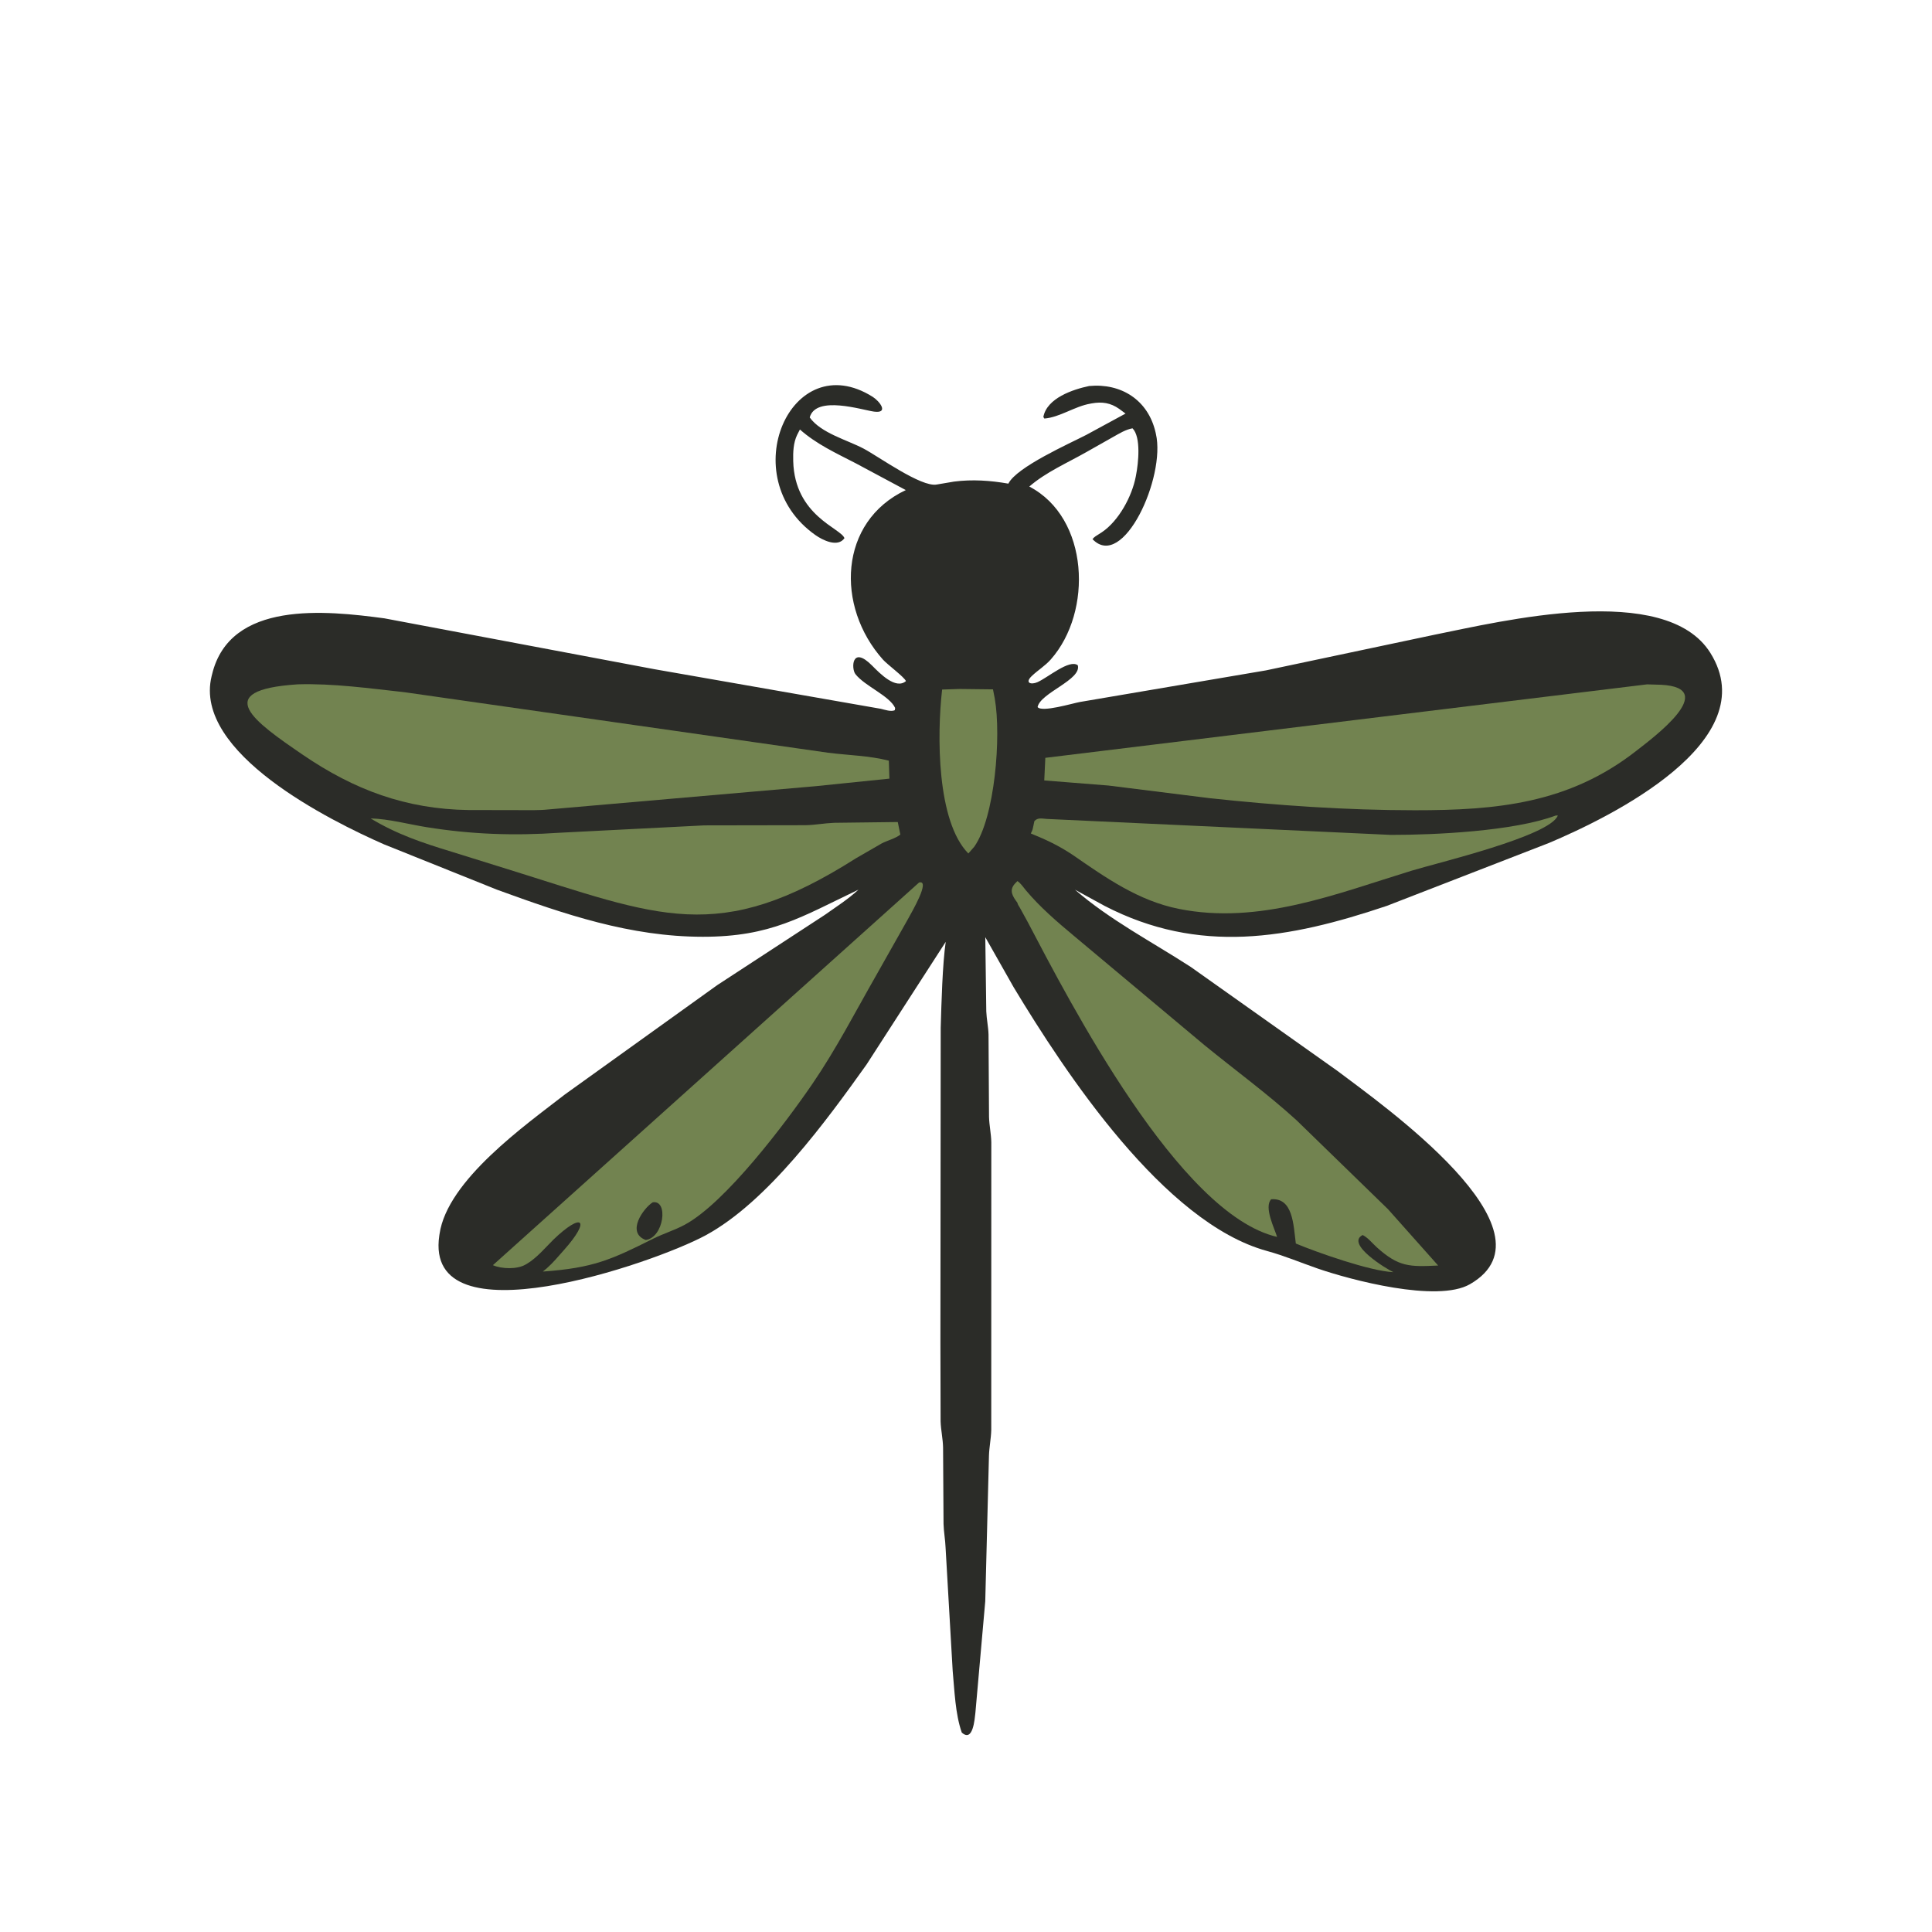 <svg version="1.1" xmlns="http://www.w3.org/2000/svg" style="display: block;" viewBox="0 0 2048 2048" width="640" height="640">
<path transform="translate(0,0)" fill="rgb(43,44,40)" d="M 1154.52 409.192 C 1188.38 405.972 1216.98 423.886 1224.92 458.222 L 1225.31 459.984 C 1235.91 505.557 1190.54 605.463 1158.09 571.5 C 1159.92 569.089 1162.49 567.724 1165 566.127 L 1168.07 564.163 C 1186.05 552.039 1200.03 525.997 1203.98 505.106 L 1204.28 503.5 C 1206.68 491.225 1209.75 463.234 1200.5 454.034 C 1193.17 455.345 1186.54 459.511 1180.12 463.106 L 1151.37 479.355 C 1131.41 490.696 1108.42 500.661 1091.11 515.769 C 1154.74 548.929 1158.5 648.571 1113.91 699.012 C 1107.86 705.855 1100.32 710.346 1093.8 716.539 C 1085.9 724.044 1092.98 726.103 1099.75 723.129 C 1110.82 718.262 1133.6 698.474 1142.5 705.202 C 1146.83 720.564 1102.77 734.398 1099.89 749.5 C 1104.23 755.46 1137.1 745.485 1144.83 744.115 L 1341.93 710.64 L 1520.5 672.874 C 1591.13 658.7 1765.44 615.929 1813.06 692.11 C 1871.73 785.949 1706.57 866.304 1641.89 893.605 L 1470.02 960.277 C 1365.92 995.329 1271.12 1012.09 1170.82 960.235 L 1139.51 943.122 C 1176.62 975.298 1221.2 998.409 1262.27 1025.01 L 1417.78 1135.24 C 1463.85 1170.14 1656.11 1304.95 1558.22 1361.3 C 1523.46 1381.3 1431.02 1356.53 1396.93 1344.75 C 1378.69 1338.44 1361.72 1331.19 1343 1326.07 C 1233.85 1296.21 1129.23 1137.22 1074.49 1046.48 L 1044.45 993.457 L 1045.5 1072.1 C 1045.82 1080.36 1047.65 1088.4 1047.88 1096.62 L 1048.41 1184.02 C 1048.67 1193.05 1050.64 1201.82 1050.83 1210.83 L 1050.77 1515.98 C 1050.52 1525.15 1048.61 1534.06 1048.34 1543.15 L 1044.41 1697.41 L 1033.95 1815.72 C 1033.21 1821.68 1031.54 1847.54 1019.5 1836.54 C 1012.59 1816.69 1011.84 1792.13 1009.88 1771.14 L 1002.36 1640.75 C 1002.05 1632.27 1000.42 1623.9 1000.19 1615.4 L 999.697 1534.5 C 999.522 1525.08 997.363 1515.97 997.078 1506.69 L 996.878 1423.47 L 997.191 1089.5 C 997.961 1063.32 999.059 1021.98 1002.51 998.387 L 918.562 1128.46 C 876.262 1187.72 813.706 1273.96 747.902 1309.55 C 693.075 1339.21 448.833 1423.5 465.676 1309.73 L 465.945 1308 C 474.182 1251.02 557.228 1192.52 598.807 1160.17 L 760.261 1044.3 L 874 970.044 C 885.841 961.688 899.456 952.926 909.983 943.087 C 849.319 972.015 817.249 993.026 745.059 993.018 C 668.075 993.01 598.191 969.143 526.74 943.078 L 407 895.019 C 350.724 870.254 204.487 798.14 224.308 716.845 L 224.769 715 C 243.587 636.054 345.795 647.21 407.5 655.466 L 693.825 709.397 L 933.724 751.363 C 937.92 752.388 944.562 754.702 948.5 752.856 L 948.897 750.5 C 943.055 737.568 916.861 727.418 906.787 714.609 C 902.26 708.853 902.666 683.577 924.404 705.5 C 932.677 713.844 949.524 731.273 960.331 722 C 958.863 717.914 940.634 704.431 936.027 699.28 C 885.561 642.845 889.067 552.976 960.18 519.508 L 907.011 491.046 C 886.244 480.296 865.625 470.955 847.943 455.291 L 845.007 460.984 C 840.909 469.549 840.611 479.498 840.847 488.778 C 842.327 546.901 891.604 559.857 895.155 570.5 C 888.012 580.675 871.892 572.516 864.266 567.124 C 777.377 505.695 838.546 366.094 925.119 420.677 C 932.34 425.23 942.71 438.479 926.478 436.326 C 914.264 434.705 864.829 418.622 858.329 442.5 C 870.215 459.16 898.107 466.363 915.513 475.577 C 931.439 484.008 976.468 516.58 992.855 513.635 L 1011.37 510.5 C 1030.68 508.017 1049.78 509.324 1068.91 512.675 C 1077.6 495.031 1134.2 469.973 1151.52 460.986 L 1193.11 438.411 L 1186.32 433.381 C 1177.24 426.995 1168.22 425.684 1157.46 427.588 L 1156 427.859 C 1139.14 430.72 1123.57 442.343 1107.07 443.679 L 1106 442 C 1109.7 422.006 1137.42 412.77 1154.52 409.192 z"/>
<path transform="translate(0,0)" fill="rgb(114,131,80)" d="M 1017.25 730.342 L 1052.6 730.756 L 1054.49 740.453 C 1061.55 780.67 1054.58 866.592 1032.77 897.548 L 1026.49 904.719 C 992.934 870.638 993.144 779.317 998.693 730.948 L 1017.25 730.342 z"/>
<path transform="translate(0,0)" fill="rgb(114,131,80)" d="M 1649.13 864.5 L 1651.36 864.444 C 1643.4 886.314 1522.75 914.87 1496.44 922.945 C 1416.48 947.479 1334.79 980.561 1249.47 963.422 C 1206.75 954.839 1172.24 930.522 1137.15 906.253 C 1122.3 896.363 1109.09 890.172 1092.7 883.5 C 1093.68 881.584 1094.48 880.098 1094.88 877.961 L 1096.5 870.39 C 1100.21 866.366 1104.51 867.805 1109.75 868.109 L 1474.41 885.03 C 1520.72 885.083 1604.65 881.171 1649.13 864.5 z"/>
<path transform="translate(0,0)" fill="rgb(114,131,80)" d="M 392.883 867.558 C 412.268 868.077 432.734 873.689 451.929 876.787 C 499.686 884.497 544.846 886.049 593 882.756 L 746.5 874.938 L 853.63 874.754 C 864.002 874.581 874.018 872.595 884.305 872.209 L 951.672 871.385 L 954.402 884.688 C 949.339 888.769 940.723 890.932 934.716 894.021 L 907.46 909.754 C 760.958 1002.78 699.062 971.425 537.497 921.168 L 478.762 902.871 C 447.791 893.455 420.715 884.419 392.883 867.558 z"/>
<path transform="translate(0,0)" fill="rgb(114,131,80)" d="M 974.242 935.5 C 986.675 932.374 966.749 966.52 961.923 975.233 L 928.595 1034.26 C 906.523 1072.89 886.504 1111.88 861.325 1148.72 C 832.892 1190.32 769.136 1275.04 725.707 1298.37 C 714.86 1304.19 703.2 1307.66 692.37 1313.09 C 647.825 1335.41 628.861 1344.1 575.437 1347.91 L 579.658 1344.41 C 586.181 1338.71 591.861 1331.78 597.625 1325.32 C 626.956 1292.45 617.231 1284.66 586.701 1313.99 C 578.083 1322.55 568.913 1333.57 558.416 1339.75 L 557.09 1340.5 C 548.203 1345.72 531.555 1345.21 522.5 1341.13 L 974.242 935.5 z"/>
<path transform="translate(0,0)" fill="rgb(43,44,40)" d="M 691.935 1274.5 C 708.833 1271.66 703.774 1311.92 684.5 1314.44 C 663.321 1306.52 682.294 1280.5 691.935 1274.5 z"/>
<path transform="translate(0,0)" fill="rgb(114,131,80)" d="M 1075.88 936.664 L 1078.5 933.994 C 1081.99 936.15 1084.84 940.631 1087.51 943.802 C 1102.6 961.767 1120.34 977.023 1138.33 992.004 L 1276.82 1107.93 C 1309.35 1134.52 1343.36 1159.22 1374.45 1187.58 L 1471.36 1281.81 L 1524.49 1341.5 C 1494.23 1343.01 1482.7 1343.08 1459.59 1322.32 C 1454.79 1318 1450.27 1312.09 1444.5 1309.18 C 1425.96 1318.48 1469.71 1345.23 1477.06 1348.55 C 1452.09 1347.42 1395.96 1327.51 1373.63 1318.2 C 1371.06 1297.84 1370.51 1269.54 1347.5 1271.25 C 1339.59 1279.56 1351.04 1302.17 1353.76 1311.17 C 1249.84 1287.15 1133.77 1061.8 1089.38 977.289 L 1081.01 962.054 C 1080.22 960.662 1078.62 958.584 1078.51 956.983 C 1073.33 950.051 1069.39 943.866 1075.88 936.664 z"/>
<path transform="translate(0,0)" fill="rgb(114,131,80)" d="M 1745.96 725.45 L 1760.84 725.88 C 1823.98 729.193 1751.61 782.585 1734.44 796.008 C 1662.89 851.946 1586.38 858.946 1499.63 858.899 C 1427.17 858.861 1354.18 853.861 1282.12 846.08 L 1174.99 832.693 L 1106.96 827.297 L 1108.09 803.333 L 1745.96 725.45 z"/>
<path transform="translate(0,0)" fill="rgb(114,131,80)" d="M 315.582 725.423 C 353.282 724.292 391.447 729.693 428.88 733.779 L 877.464 797.874 C 898.963 800.66 921.155 800.936 942.198 806.33 L 942.803 825.38 L 864.234 833.425 L 581.5 858.023 C 570.667 859.182 559.57 858.729 548.681 858.764 L 496.595 858.667 C 430.325 857.725 375.48 837.302 321 800.103 C 269.893 765.208 222.109 731.565 315.582 725.423 z"/>
</svg>